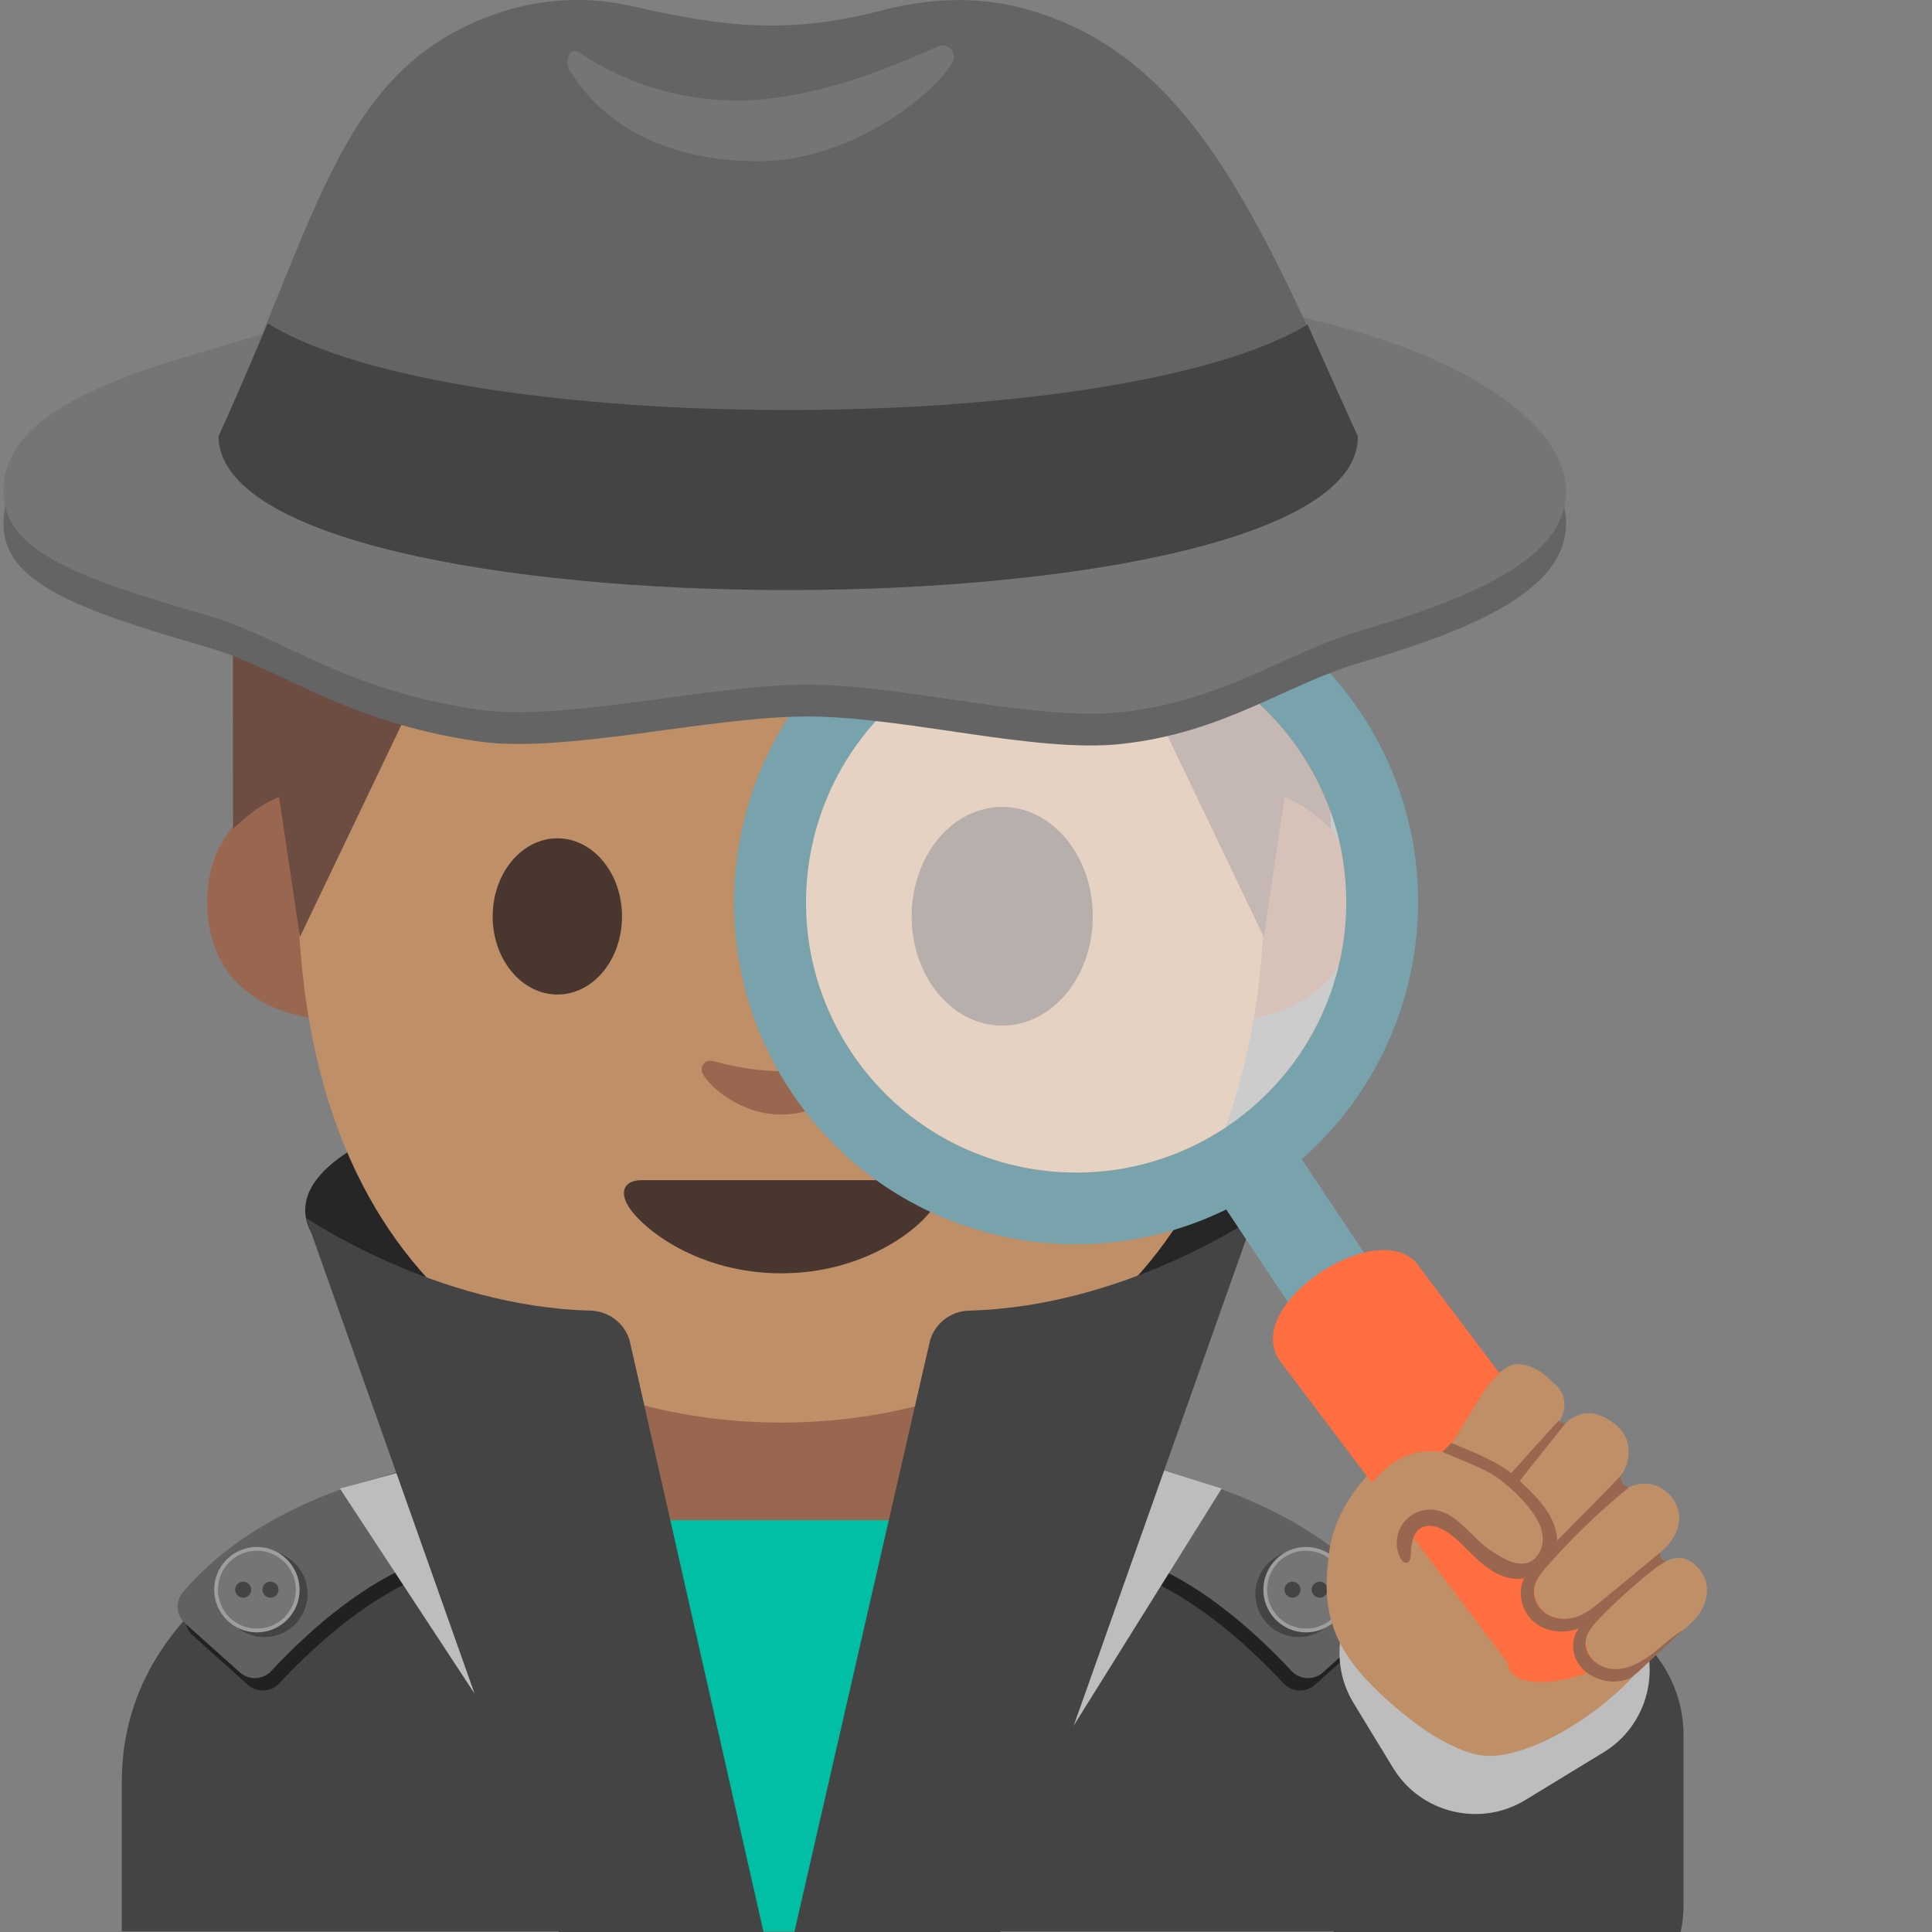 <svg width="128" height="128" style="enable-background:new 0 0 128 128;" xmlns="http://www.w3.org/2000/svg" xmlns:xlink="http://www.w3.org/1999/xlink">
  <rect width="100%" height="100%" fill="#808080" stroke="none"/>
  <g>
    <path id="XMLID_9_" d="M8.07,118.07v9.89h87.14v-9.89c0-15.17-21.39-22.87-43.24-22.84 C30.25,95.25,8.07,102.01,8.07,118.07z" style="fill:#444444;"/>
    <path d="M83.06,80.18c0,2.08-2.32,4-6.24,5.54c-5.73,2.26-17.05,31.65-27.36,31.65 c-6.71,0-10.75-28.55-15.86-29.61c-8.09-1.68-13.38-4.45-13.38-7.59c0-5.12,14.07-9.26,31.42-9.26S83.06,75.07,83.06,80.18z" style="fill:#262626;"/>
    <path id="XMLID_8_" d="M51.59,90.23H42.5v9.59c0,4.34,3.7,7.86,8.26,7.86h1.65c4.56,0,8.26-3.52,8.26-7.86 v-9.59H51.59z" style="fill:#99674F;"/>
    <polygon points="42.82,100.72 60.25,100.72 53.1,127.96 50.12,127.96 " style="fill:#00BFA5;"/>
    <polygon points="42.51,94.38 32.51,100.25 42.09,110.31 39.8,118.32 50.28,128.11 " style="fill:#646464;"/>
    <polygon points="60.67,94.38 70.67,100.25 61.09,110.31 63.38,118.32 52.9,128.11 " style="fill:#646464;"/>
    <g>
      <path d="M25.25,98.82c-1.89,0.51-8.42,2.55-12.6,7.48c-0.52,0.61-0.46,1.54,0.14,2.07l3.63,3.25 c0.6,0.54,1.53,0.5,2.08-0.09c2.4-2.59,8.86-8.82,14.69-7.82l-3.92-6.2l-2.83,0.96C26.05,98.6,25.65,98.71,25.25,98.82z" style="fill:#212121;"/>
      <path d="M24.72,98c-1.89,0.51-8.42,2.55-12.6,7.48c-0.52,0.61-0.46,1.54,0.14,2.07l3.63,3.25 c0.6,0.54,1.53,0.5,2.08-0.09c2.4-2.59,8.86-8.82,14.69-7.82l-3.92-6.2l-2.83,0.96C25.52,97.77,25.12,97.89,24.72,98z" style="fill:#616161;"/>
      <circle cx="17.52" cy="105.6" r="2.86" style="fill:#444444;"/>
      <g>
        <g>
          <circle cx="17.02" cy="105.32" r="2.7" style="fill:#757575;"/>
          <path d="M17.02,102.74c1.42,0,2.58,1.15,2.58,2.58s-1.15,2.58-2.58,2.58s-2.58-1.15-2.58-2.58 S15.59,102.74,17.02,102.74 M17.02,102.49c-1.56,0-2.83,1.27-2.83,2.83c0,1.56,1.27,2.83,2.83,2.83s2.83-1.27,2.83-2.83 C19.84,103.76,18.57,102.49,17.02,102.49L17.02,102.49z" style="fill:#9E9E9E;"/>
        </g>
        <g>
          <circle cx="17.92" cy="105.32" r="0.53" style="fill:#444444;"/>
          <circle cx="16.11" cy="105.32" r="0.53" style="fill:#444444;"/>
        </g>
      </g>
    </g>
    <g>
      <path d="M78.29,98.82c1.89,0.51,8.42,2.55,12.6,7.48c0.52,0.61,0.46,1.54-0.14,2.07l-3.63,3.25 c-0.6,0.54-1.53,0.5-2.08-0.09c-2.4-2.59-8.86-8.82-14.69-7.82l3.92-6.2l2.83,0.96C77.49,98.6,77.89,98.71,78.29,98.82z" style="fill:#212121;"/>
      <path d="M78.82,98c1.89,0.51,8.42,2.55,12.6,7.48c0.52,0.61,0.46,1.54-0.14,2.07l-3.63,3.25 c-0.6,0.54-1.53,0.5-2.08-0.09c-2.4-2.59-8.86-8.82-14.69-7.82l3.92-6.2l2.83,0.96C78.02,97.77,78.42,97.89,78.82,98z" style="fill:#616161;"/>
      <circle cx="86.03" cy="105.6" r="2.86" style="fill:#444444;"/>
      <g>
        <g>
          <circle cx="86.53" cy="105.32" r="2.7" style="fill:#757575;"/>
          <path d="M86.53,102.74c1.42,0,2.58,1.15,2.58,2.58s-1.15,2.58-2.58,2.58c-1.42,0-2.58-1.15-2.58-2.58 S85.1,102.74,86.53,102.74 M86.53,102.49c-1.56,0-2.83,1.27-2.83,2.83c0,1.56,1.27,2.83,2.83,2.83s2.83-1.27,2.83-2.83 C89.36,103.76,88.09,102.49,86.53,102.49L86.53,102.49z" style="fill:#9E9E9E;"/>
        </g>
        <g>
          <circle cx="85.63" cy="105.32" r="0.53" style="fill:#444444;"/>
          <circle cx="87.43" cy="105.32" r="0.53" style="fill:#444444;"/>
        </g>
      </g>
    </g>
    <polygon points="26.63,97.5 22.52,98.62 41.81,128 47.23,128 " style="fill:#BDBDBD;"/>
    <polygon points="76.56,97.25 80.94,98.62 62.6,128 57.19,128 " style="fill:#BDBDBD;"/>
    <g>
      <path id="XMLID_464_" d="M83.9,52.37c0,0,5.89,1.02,5.89,7.37c0,5.6-4.3,7.81-8.6,7.81V52.37H83.9z" style="fill:#99674F;"/>
      <path id="XMLID_463_" d="M19.62,52.37c0,0-5.89,1.02-5.89,7.37c0,5.6,4.3,7.81,8.6,7.81V52.37H19.62z" style="fill:#99674F;"/>
      <path id="XMLID_461_" d="M51.76,10.8c-25.4,0-32.04,19.69-32.04,47.35c0,28.68,18.43,36.1,32.04,36.1 c13.41,0,32.04-7.2,32.04-36.1C83.8,30.49,77.16,10.8,51.76,10.8z" style="fill:#BF8F68;"/>
      <path id="XMLID_460_" d="M41.21,60.72c0,2.86-1.91,5.17-4.28,5.17c-2.36,0-4.29-2.32-4.29-5.17 c0-2.86,1.92-5.18,4.29-5.18C39.29,55.54,41.21,57.85,41.21,60.72" style="fill:#49362E;"/>
      <path id="XMLID_459_" d="M62.3,60.72c0,2.86,1.91,5.17,4.29,5.17c2.36,0,4.28-2.32,4.28-5.17 c0-2.86-1.92-5.18-4.28-5.18C64.22,55.54,62.3,57.85,62.3,60.72" style="fill:#444444;"/>
      <path id="XMLID_458_" d="M61.03,78.19c-1.3,0-9.27,0-9.27,0s-7.98,0-9.27,0c-1.06,0-1.52,0.71-0.82,1.79 c0.98,1.5,4.64,4.38,10.09,4.38s9.11-2.88,10.09-4.38C62.55,78.9,62.09,78.19,61.03,78.19z" style="fill:#49362E;"/>
      <path id="XMLID_457_" d="M56.24,70.31c-1.58,0.45-3.22,0.66-4.48,0.66s-2.9-0.22-4.48-0.66 c-0.67-0.19-0.94,0.45-0.7,0.87c0.5,0.88,2.52,2.66,5.18,2.66c2.66,0,4.68-1.78,5.18-2.66C57.18,70.75,56.91,70.11,56.24,70.31z" style="fill:#99674F;"/>
      <path id="XMLID_456_" d="M52.52,7.19c0,0-0.5-0.02-0.71-0.01c-0.21,0-0.71,0.01-0.71,0.01 C23.7,7.72,15.43,24.21,15.43,35.64c0,11.11,0.01,19.28,0.01,19.28s0.44-0.45,1.24-1.08c0.86-0.67,1.81-1.04,1.81-1.04l1.38,9.28 l9.13-19.08c0.06-0.12,0.18-0.19,0.31-0.17l5.41,0.6c5.44,0.6,10.91,0.9,16.37,0.91v0.01c0.24,0,0.47-0.01,0.71-0.01 c0.24,0,0.47,0.01,0.71,0.01v-0.01c5.46-0.02,10.93-0.31,16.37-0.91l5.41-0.6c0.13-0.01,0.25,0.06,0.31,0.17l9.13,19.08l1.38-9.28 c0,0,0.95,0.38,1.81,1.04c0.81,0.63,1.24,1.08,1.24,1.08s0.01-8.16,0.01-19.28C88.19,24.21,79.93,7.72,52.52,7.19z" style="fill:#6D4C41;"/>
    </g>
    <path d="M20.27,80.68c0,0,8.6,5.89,18.83,6.15c1.29,0.03,2.4,0.92,2.66,2.18l9.09,40.16h-13.4L20.27,80.68z" style="fill:#444444;"/>
    <path d="M83.06,80.68c0,0-8.6,5.89-18.83,6.15c-1.29,0.03-2.4,0.92-2.66,2.18l-9.21,40.16h13.52L83.06,80.68 z" style="fill:#444444;"/>
    <path d="M102.91,134.83h-6.09c-4.75,0-8.63-3.88-8.63-8.63v-11.23c0-4.75,3.88-8.63,8.63-8.63h6.09 c4.75,0,8.63,3.88,8.63,8.63v11.23C111.54,130.95,107.66,134.83,102.91,134.83z" style="fill:#444444;"/>
    <path d="M92.3,117.14l-2.63-4.32c-1.82-2.99-0.87-6.93,2.12-8.75l5.2-3.17c2.99-1.82,6.93-0.87,8.75,2.12 l2.63,4.32c1.82,2.99,0.87,6.93-2.12,8.75l-5.2,3.17C98.06,121.08,94.13,120.13,92.3,117.14z" style="fill:#BDBDBD;"/>
    <path id="XMLID_20_" d="M60.4,60.71c0,4,2.68,7.24,6,7.24c3.31,0,6-3.24,6-7.24c0-4.01-2.69-7.25-6-7.25 C63.08,53.46,60.4,56.7,60.4,60.71" style="fill:#49362E;"/>
    <g>
      <path d="M91.8,96.64c1.22-0.92,2.64-0.98,4.08-0.67c0.82-1.47,2.4-3.87,2.95-4.49 c0.65-0.74,1.55-1.68,3.25-0.57c1.11,0.72,1.62,1.79,0.67,3.19c-0.35,0.52-0.73,1.05-1.11,1.55l0.71,0.29 c0.36-0.46,0.69-0.88,0.94-1.19c1.06-1.33,2.37-1.5,3.76-0.35c1.21,1,0.93,2.52,0.35,3.32c-0.31,0.42-1.31,1.51-2.33,2.54 l0.14,0.31l0.03,0.11c0.69-0.62,1.36-1.2,1.83-1.6c1.28-1.09,2.63-1,3.53-0.03c1.09,1.18,0.52,2.56-0.13,3.3 c-0.48,0.55-2.43,2.29-3.81,3.39l0.16,0.57c0.09-0.08,0.19-0.17,0.29-0.26c0.02-0.01,0.03-0.03,0.05-0.04 c0.09-0.08,0.18-0.15,0.27-0.23c0.02-0.02,0.04-0.04,0.06-0.05c0.1-0.09,0.21-0.18,0.32-0.28c0,0,0.01-0.01,0.01-0.01 c0.11-0.1,0.23-0.2,0.34-0.29c0.02-0.02,0.04-0.04,0.06-0.06c0.09-0.08,0.18-0.15,0.27-0.23c0.04-0.03,0.07-0.06,0.11-0.09 c0.08-0.06,0.15-0.13,0.23-0.19c0.04-0.03,0.08-0.06,0.12-0.1c0.07-0.06,0.15-0.12,0.22-0.18c0.04-0.03,0.07-0.06,0.11-0.09 c0.11-0.09,0.21-0.17,0.31-0.25c1.2-0.97,2.1-0.98,2.91-0.07c1.14,1.27,0.35,2.82-0.29,3.46c-0.63,0.64-3.05,2.59-4.01,3.09 c-0.06,0.03-0.12,0.06-0.19,0.08l0.16,0.59c-3.07,3.25-6.54,4.55-6.54,4.55c-2.8,1.09-3.95,0.71-5.61-0.1 c-1.89-0.92-3.68-2.55-3.97-2.8c-3.04-2.7-4.5-5.07-4.09-9c0.1-0.95,0.12-2.43,1.53-4.6C90.02,98.31,90.98,97.26,91.8,96.64z" style="fill:#BF8F68;"/>
      <path d="M99.37,98.06c0,0-1.56-1.33-3.49-2.09l0.36-0.63c0,0,1.41,0.5,3.13,1.69 c0.28,0.19,0.52,0.38,0.75,0.57l0.37-0.52l2.52-3.44c0,0-0.15,0.29,0.21,0.59c0.15,0.13,0.33,0.12,0.45,0.1 c-0.13,0.13-0.26,0.27-0.39,0.42l-2.6,3.34c0.09,0.08,0.18,0.16,0.27,0.25c1.27,1.17,2.3,2.54,2.17,3.69 c2.32-2.23,4.27-4.3,4.27-4.3c-0.18,0.57,0.5,0.82,0.5,0.82c-1.82,1.29-5.37,5.12-5.37,5.12c-1.55,1.58-0.59,2.75-0.59,2.75 c1.13,1.45,3,0.46,3,0.46c0.28-0.1,2.12-1.61,3.42-2.69l1.3-1.09l0,0l0,0l0.37-0.31c-0.04,0.03-0.17,0.18,0.03,0.45 c0.1,0.13,0.21,0.17,0.28,0.19c-0.25,0.12-0.5,0.29-0.78,0.51c-0.62,0.5-2.42,2.09-2.57,2.21l-0.44,0.41 c-1.45,1.36-1.48,1.94-1.48,1.94c-0.25,1.21,1.03,1.85,1.03,1.85c1.18,0.67,2.45-0.21,2.45-0.21c0.49-0.33,2.95-2.18,2.95-2.18 l-3.34,3.13c-0.28,0.18-0.47,0.19-0.69,0.23c-2.02,0.4-2.97-1.25-2.97-1.25c-0.37-0.63-0.28-1.22-0.28-1.22 c0.05-0.36,0.2-0.7,0.4-1c-1.94,0.81-3.28-0.68-3.28-0.68c-0.79-0.96-0.63-1.97-0.35-2.65c-0.08,0.02-0.16,0.04-0.24,0.05 c0,0-1.36,0.42-3.68-2.05c-0.78-0.83-0.91-0.92-1.54-1.27c0,0-1.45-0.64-1.88,0.65c0,0-0.19,0.4-0.2,1.25c0,0-0.02,0.68-0.52,0.25 c-0.15-0.13-0.34-0.46-0.41-0.87c0,0-0.08-0.42,0.21-1.07c0,0,0.58-1.82,2.51-1.37c1.01,0.23,1.43,0.7,2.08,1.41 c0,0,2.14,2.12,3.39,2.13c0,0,1.18-0.03,1.54-1.34C102.25,102.28,102.6,100.39,99.37,98.06z" style="fill:#99674F;"/>
    </g>
    <g id="XMLID_7_">
      <path id="XMLID_17_" d="M58.72,40.93c-10.41,6.95-13.22,21.02-6.29,31.43c6.38,9.57,18.76,12.69,28.81,7.77 l7.33,11.01l5-3.33L86.24,76.8c8.41-7.38,10.29-20.01,3.91-29.58C83.21,36.81,69.14,33.99,58.72,40.93z M86.19,49.86 c5.48,8.22,3.26,19.33-4.96,24.82c-8.23,5.48-19.34,3.26-24.82-4.96c-5.48-8.23-3.26-19.34,4.96-24.82 C69.59,39.42,80.7,41.64,86.19,49.86z" style="fill:#78A3AD;"/>
      <path id="XMLID_16_" d="M61.37,44.9c-8.23,5.48-10.44,16.59-4.96,24.82 c5.48,8.22,16.59,10.44,24.82,4.96c8.22-5.49,10.44-16.6,4.96-24.82C80.7,41.64,69.59,39.42,61.37,44.9z" style="opacity:0.6;fill:#FFFFFF;"/>
      <path d="M109.09,104.07c-0.05-0.14-0.1-0.29-0.19-0.42c0,0-14.86-19.7-14.87-19.72 c-2.4-3.6-11.79,2.41-9.27,6.18l14.87,19.72c0.06,0.09,0.15,0.16,0.23,0.24c0.05,1.18,1.41,1.5,2.89,1.34 c2.32-0.25,4.23-1.28,5.78-3.05c0.37-0.42,0.87-0.96,1.06-1.49C109.99,105.77,110.12,104.52,109.09,104.07z" style="fill:#FF6E40;"/>
    </g>
    <path d="M107.33,97.82c0.02-0.03,0.05-0.06,0.07-0.09c0.58-0.8,0.87-2.32-0.35-3.32 c-1.33-1.1-2.58-0.97-3.62,0.2c0,0-0.14-0.07-0.33-0.18c0.1-0.14,0.2-0.28,0.31-0.42c0.39-0.8,0.28-1.49-0.14-2.05 c-0.05-0.11-0.9-0.84-1-0.92c-0.87-0.62-1.5-0.63-1.5-0.63c-1.04-0.34-2.41,1.7-2.41,1.7l-2.37,3.82 c-0.14,0.09-0.28,0.19-0.41,0.27c-1.19-0.14-2.35,0.02-3.37,0.79c-0.82,0.61-1.78,1.66-2.32,2.51c-1.4,2.17-1.43,3.65-1.52,4.6 c-0.02,0.2-0.02,0.38-0.03,0.57c1.84,0.34,4.03,0.38,4.88-1.1c-0.12-0.24-0.21-0.55-0.22-0.66c-0.08-0.52,0.03-1.08,0.32-1.52 c0.44-0.7,1.3-1.1,2.12-1.01c1.27,0.15,1.85,1.67,2.81,2.52c0.45,0.4,1.23,0.39,1.76,0.67c0.51,0.27,1.1,0.48,1.65,0.31 c0.04-0.01,0.07-0.04,0.1-0.06c0.06,0.09,0.17,0.26,0.31,0.49c-0.18,0.26-0.33,0.53-0.39,0.84c-0.13,0.68,0.24,1.41,0.83,1.78 c0.43,0.27,0.96,0.36,1.47,0.3c0.45,0.67,0.86,1.27,1.11,1.6c-0.03,0.87,0.79,1.63,1.67,1.73c0.92,0.11,1.83-0.32,2.58-0.87 s1.41-1.22,2.19-1.71c-0.03,0.03-0.07,0.06-0.1,0.09c0.35-0.29,0.63-0.55,0.8-0.72c0.63-0.64,1.42-2.19,0.29-3.46 c-0.65-0.72-1.36-0.84-2.23-0.37c-0.23-0.1-0.53-0.19-0.73-0.27c0.14-0.11,0.27-0.22,0.41-0.34c0.24-0.23,0.43-0.42,0.54-0.55 c0.65-0.74,1.22-2.12,0.13-3.3c-0.72-0.78-1.73-0.98-2.76-0.47c-0.31,0.25-0.6,0.51-0.9,0.77c-0.1-0.28-0.19-0.57-0.29-0.85 C106.87,98.27,107.1,98.05,107.33,97.82z" style="fill:#BF8F68;"/>
    <g>
      <path id="XMLID_62_" d="M103.76,34.67c0,3.88-4.62,6.61-13.52,9.19c-5.06,1.47-9.07,4.68-15.96,5.43 c-5.71,0.62-14.32-1.82-20.82-1.82c-6.5,0-16.08,2.48-21.77,1.65c-8.99-1.31-12.87-4.76-17.93-6.23 c-8.9-2.58-13.53-4.33-13.53-8.22c0-3.88,3.89-6.55,12.79-9.13c5.06-1.47,13.56-4.31,20.45-5.07C39.2,19.84,45.5,21.16,52,21.16 c6.5,0,12.8-1.32,18.52-0.69c6.9,0.75,14.11,2.07,19.17,3.54C98.58,26.59,103.76,30.78,103.76,34.67z" style="fill:#646464;"/>
      <path id="XMLID_61_" d="M103.76,32.56c0,3.88-4.62,6.61-13.52,9.19c-5.06,1.47-9.07,4.68-15.96,5.43 c-5.71,0.62-14.32-1.82-20.82-1.82c-6.5,0-16.08,2.48-21.77,1.65c-8.99-1.31-12.87-4.76-17.93-6.23 c-8.9-2.58-13.53-4.33-13.53-8.22c0-3.88,3.89-6.55,12.79-9.13c5.06-1.47,13.56-4.31,20.45-5.07C39.2,17.74,45.5,19.06,52,19.06 c6.5,0,12.8-1.32,18.52-0.69c6.9,0.75,14.11,2.07,19.17,3.54C98.58,24.48,103.76,28.68,103.76,32.56z" style="fill:#757575;"/>
      <g id="XMLID_1903_">
        <defs>
          <path id="XMLID_60_" d="M89.96,28.91L89.96,28.91C83.39,14.61,79.03,3.54,67.74,0.54c-3.05-0.81-6.27-0.65-9.33,0.15 c-6.15,1.62-10.55,1.09-16.52-0.28c-2.84-0.65-5.82-0.53-8.59,0.36C22.56,4.23,21.28,13.93,14.48,28.91h0 C14.63,42.55,90.11,42.42,89.96,28.91z"/>
        </defs>
        <use style="overflow:visible;fill:#646464;" xlink:href="#XMLID_60_"/>
        <clipPath id="XMLID_2_">
          <use style="overflow:visible;" xlink:href="#XMLID_60_"/>
        </clipPath>
      </g>
      <path id="XMLID_59_" d="M38.4,3.5c3.6,2.4,8.01,3.52,12.33,3.06c3.97-0.42,7.76-1.84,11.41-3.49 c0.62-0.28,1.25,0.34,1,0.97c-0.55,1.41-6.14,6.64-12.88,6.64c-6.22,0-10.38-2.47-12.55-6.07C37.43,4.14,37.66,3.01,38.4,3.5z" style="fill:#757575;"/>
      <path id="XMLID_58_" d="M86.63,21.5c-12.49,7.55-56.51,7.58-68.89-0.07c-1.04,2.45-2.12,4.96-3.26,7.48 c0.15,13.64,75.63,13.51,75.48,0h0C88.84,26.46,87.74,23.97,86.63,21.5z" style="fill:#444444;"/>
    </g>
    <path d="M103.72,94.29c-0.23,0-0.47-0.16-0.47-0.16c-0.01,0.01-0.01,0.02-0.02,0.03 c-0.25,0.25-3.11,3.44-3.11,3.44c-1.08-0.86-2.71-1.47-3.97-2.01c-0.18,0.18-0.36,0.44-0.6,0.59c1.21,0.57,2.78,1.04,3.84,1.86 c0.71,0.54,1.35,1.15,1.91,1.85c0.45,0.56,0.85,1.2,0.91,1.91c0.06,0.72-0.31,1.51-0.99,1.73c-0.55,0.18-1.14-0.04-1.65-0.31 c-0.53-0.28-1.03-0.63-1.48-1.03c-0.95-0.85-1.81-2.01-3.09-2.16c-0.82-0.1-1.68,0.31-2.12,1.01c-0.29,0.45-0.39,1-0.32,1.52 c0.04,0.25,0.35,1.35,0.79,0.84c0.13-0.15,0.13-0.36,0.13-0.55c0.01-0.58,0.12-1.25,0.6-1.57c0.6-0.41,1.42-0.08,2,0.36 c0.79,0.6,1.42,1.38,2.18,2.01c0.77,0.63,1.75,1.1,2.72,0.91c-0.48,0.94-0.17,2.19,0.63,2.88c0.8,0.69,2,0.83,2.99,0.44 c-0.53,0.68-0.48,1.71,0.02,2.41c0.5,0.7,1.37,1.08,2.23,1.11c0.37,0.01,0.75-0.04,1.09-0.2c0.07-0.04,0.13-0.09,0.2-0.13 l-0.15-0.54l0.05,0.18l0.1,0.36c0.2-0.14,0.39-0.29,0.56-0.46c0.1-0.1,0.21-0.19,0.31-0.29c0.79-0.75,1.58-1.49,2.38-2.24 c0.03-0.03,0.07-0.06,0.1-0.09c-0.79,0.49-1.44,1.16-2.19,1.71s-1.65,0.98-2.58,0.87c-0.92-0.11-1.79-0.94-1.67-1.86 c0.07-0.55,0.46-1,0.84-1.4c0.61-0.64,1.24-1.25,1.9-1.84c0.18-0.16,0.36-0.31,0.54-0.47c0.04-0.04,0.09-0.08,0.13-0.12 c0.04-0.03,0.07-0.06,0.11-0.09c0.08-0.06,0.15-0.13,0.23-0.19c0.04-0.03,0.08-0.06,0.12-0.1c0.07-0.06,0.15-0.12,0.22-0.18 c0.04-0.03,0.07-0.06,0.11-0.09c0.11-0.09,0.21-0.17,0.31-0.25c0.21-0.17,0.41-0.3,0.6-0.41c0.05-0.04,0.1-0.08,0.16-0.12 c-0.26-0.04-0.43-0.39-0.29-0.62c-0.04,0.03-0.07,0.06-0.11,0.09c-1.27,1.05-2.54,2.09-3.81,3.14c-0.5,0.41-1.01,0.83-1.62,1.05 c-0.66,0.23-1.42,0.2-2.01-0.17c-0.59-0.37-0.96-1.1-0.83-1.78c0.1-0.52,0.46-0.95,0.81-1.35c1.65-1.88,3.45-3.62,5.38-5.2 c0.02-0.01,0.03-0.03,0.05-0.04c-0.34-0.08-0.57-0.47-0.48-0.8c-0.03,0.03-0.05,0.05-0.08,0.08c-1.39,1.4-2.78,2.81-4.16,4.21 c-0.05-1.59-1.31-2.86-2.48-3.94C100.68,98.09,103.6,94.45,103.72,94.29z" style="fill:#99674F;"/>
  </g>
</svg>